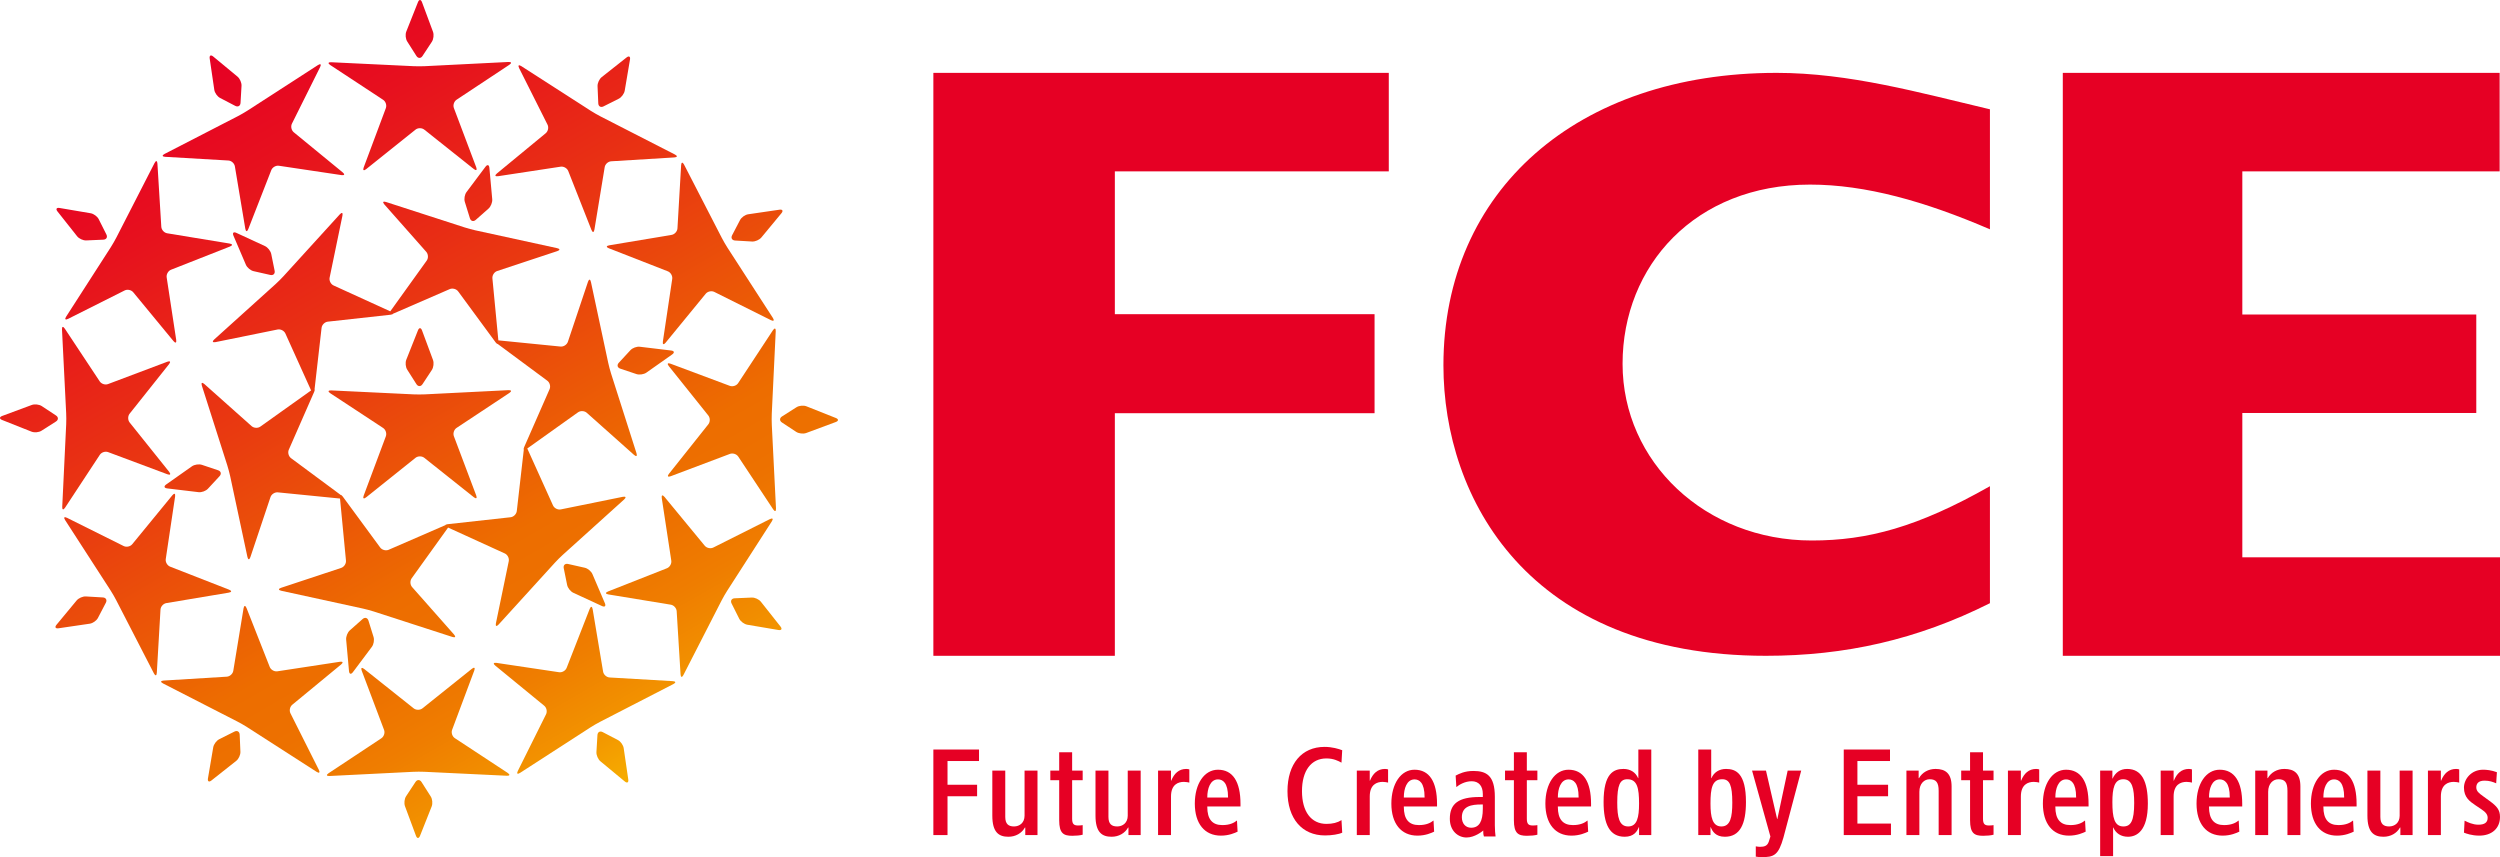 <?xml version="1.0" encoding="UTF-8"?>
<svg id="_レイヤー_1" data-name="レイヤー 1" xmlns="http://www.w3.org/2000/svg" xmlns:xlink="http://www.w3.org/1999/xlink" viewBox="0 0 4251.97 1457.82">
  <defs>
    <style>
      .cls-1 {
        fill: url(#_名称未設定グラデーション_12-5);
      }

      .cls-1, .cls-2, .cls-3, .cls-4, .cls-5, .cls-6, .cls-7, .cls-8, .cls-9, .cls-10, .cls-11, .cls-12, .cls-13, .cls-14, .cls-15, .cls-16, .cls-17, .cls-18, .cls-19, .cls-20, .cls-21, .cls-22, .cls-23, .cls-24, .cls-25, .cls-26, .cls-27, .cls-28, .cls-29, .cls-30, .cls-31, .cls-32, .cls-33, .cls-34 {
        stroke-width: 0px;
      }

      .cls-2 {
        fill: url(#_名称未設定グラデーション_12-4);
      }

      .cls-3 {
        fill: url(#_名称未設定グラデーション_12-8);
      }

      .cls-4 {
        fill: url(#_名称未設定グラデーション_12-9);
      }

      .cls-5 {
        fill: url(#_名称未設定グラデーション_12-2);
      }

      .cls-6 {
        fill: url(#_名称未設定グラデーション_12-3);
      }

      .cls-7 {
        fill: url(#_名称未設定グラデーション_12-6);
      }

      .cls-8 {
        fill: url(#_名称未設定グラデーション_12-7);
      }

      .cls-9 {
        fill: url(#_名称未設定グラデーション_12);
      }

      .cls-10 {
        fill: url(#_名称未設定グラデーション_12-30);
      }

      .cls-11 {
        fill: url(#_名称未設定グラデーション_12-31);
      }

      .cls-12 {
        fill: url(#_名称未設定グラデーション_12-33);
      }

      .cls-13 {
        fill: url(#_名称未設定グラデーション_12-32);
      }

      .cls-14 {
        fill: url(#_名称未設定グラデーション_12-29);
      }

      .cls-15 {
        fill: url(#_名称未設定グラデーション_12-27);
      }

      .cls-16 {
        fill: url(#_名称未設定グラデーション_12-28);
      }

      .cls-17 {
        fill: url(#_名称未設定グラデーション_12-25);
      }

      .cls-18 {
        fill: url(#_名称未設定グラデーション_12-23);
      }

      .cls-19 {
        fill: url(#_名称未設定グラデーション_12-24);
      }

      .cls-20 {
        fill: url(#_名称未設定グラデーション_12-26);
      }

      .cls-21 {
        fill: url(#_名称未設定グラデーション_12-20);
      }

      .cls-22 {
        fill: url(#_名称未設定グラデーション_12-22);
      }

      .cls-23 {
        fill: url(#_名称未設定グラデーション_12-21);
      }

      .cls-24 {
        fill: url(#_名称未設定グラデーション_12-16);
      }

      .cls-25 {
        fill: url(#_名称未設定グラデーション_12-13);
      }

      .cls-26 {
        fill: url(#_名称未設定グラデーション_12-14);
      }

      .cls-27 {
        fill: url(#_名称未設定グラデーション_12-18);
      }

      .cls-28 {
        fill: url(#_名称未設定グラデーション_12-19);
      }

      .cls-29 {
        fill: url(#_名称未設定グラデーション_12-17);
      }

      .cls-30 {
        fill: url(#_名称未設定グラデーション_12-15);
      }

      .cls-31 {
        fill: url(#_名称未設定グラデーション_12-11);
      }

      .cls-32 {
        fill: url(#_名称未設定グラデーション_12-12);
      }

      .cls-33 {
        fill: url(#_名称未設定グラデーション_12-10);
      }

      .cls-34 {
        fill: #e60024;
      }
    </style>
    <linearGradient id="_名称未設定グラデーション_12" data-name="名称未設定グラデーション 12" x1="1309.68" y1="1183.17" x2="600.33" y2="-45.45" gradientUnits="userSpaceOnUse">
      <stop offset="0" stop-color="#f6ab00"/>
      <stop offset=".07" stop-color="#f29200"/>
      <stop offset=".16" stop-color="#ef7d00"/>
      <stop offset=".24" stop-color="#ed7100"/>
      <stop offset=".32" stop-color="#ed6d00"/>
      <stop offset=".59" stop-color="#e93b10"/>
      <stop offset=".86" stop-color="#e7101e"/>
      <stop offset="1" stop-color="#e60024"/>
    </linearGradient>
    <linearGradient id="_名称未設定グラデーション_12-2" data-name="名称未設定グラデーション 12" x1="1064.57" y1="1322.45" x2="357.24" y2="97.32" xlink:href="#_名称未設定グラデーション_12"/>
    <linearGradient id="_名称未設定グラデーション_12-3" data-name="名称未設定グラデーション 12" x1="1397.11" y1="1128.42" x2="690.2" y2="-95.98" xlink:href="#_名称未設定グラデーション_12"/>
    <linearGradient id="_名称未設定グラデーション_12-4" data-name="名称未設定グラデーション 12" x1="1150.73" y1="1271.49" x2="444.4" y2="48.1" xlink:href="#_名称未設定グラデーション_12"/>
    <linearGradient id="_名称未設定グラデーション_12-5" data-name="名称未設定グラデーション 12" x1="821.42" y1="1465.11" x2="112.23" y2="236.75" xlink:href="#_名称未設定グラデーション_12"/>
    <linearGradient id="_名称未設定グラデーション_12-6" data-name="名称未設定グラデーション 12" x1="731.7" y1="1515.91" x2="24.64" y2="291.24" xlink:href="#_名称未設定グラデーション_12"/>
    <linearGradient id="_名称未設定グラデーション_12-7" data-name="名称未設定グラデーション 12" x1="977.42" y1="1371.7" x2="271.08" y2="148.28" xlink:href="#_名称未設定グラデーション_12"/>
    <linearGradient id="_名称未設定グラデーション_12-8" data-name="名称未設定グラデーション 12" x1="1309.31" y1="1177.56" x2="603.52" y2="-44.9" xlink:href="#_名称未設定グラデーション_12"/>
    <linearGradient id="_名称未設定グラデーション_12-9" data-name="名称未設定グラデーション 12" x1="1352.11" y1="1157.5" x2="643.79" y2="-69.34" xlink:href="#_名称未設定グラデーション_12"/>
    <linearGradient id="_名称未設定グラデーション_12-10" data-name="名称未設定グラデーション 12" x1="1068.5" y1="1318.64" x2="362.72" y2="96.19" xlink:href="#_名称未設定グラデーション_12"/>
    <linearGradient id="_名称未設定グラデーション_12-11" data-name="名称未設定グラデーション 12" x1="1110.44" y1="1297.07" x2="402.13" y2="70.24" xlink:href="#_名称未設定グラデーション_12"/>
    <linearGradient id="_名称未設定グラデーション_12-12" data-name="名称未設定グラデーション 12" x1="1463.46" y1="1090.28" x2="756.29" y2="-134.58" xlink:href="#_名称未設定グラデーション_12"/>
    <linearGradient id="_名称未設定グラデーション_12-13" data-name="名称未設定グラデーション 12" x1="1562.86" y1="1035.45" x2="853.79" y2="-192.69" xlink:href="#_名称未設定グラデーション_12"/>
    <linearGradient id="_名称未設定グラデーション_12-14" data-name="名称未設定グラデーション 12" x1="1509.51" y1="1062.55" x2="802.6" y2="-161.84" xlink:href="#_名称未設定グラデーション_12"/>
    <linearGradient id="_名称未設定グラデーション_12-15" data-name="名称未設定グラデーション 12" x1="1637.77" y1="988.33" x2="930.84" y2="-236.1" xlink:href="#_名称未設定グラデーション_12"/>
    <linearGradient id="_名称未設定グラデーション_12-16" data-name="名称未設定グラデーション 12" x1="1461.82" y1="1090.65" x2="755.15" y2="-133.33" xlink:href="#_名称未設定グラデーション_12"/>
    <linearGradient id="_名称未設定グラデーション_12-17" data-name="名称未設定グラデーション 12" x1="1559.59" y1="1032.32" x2="854.98" y2="-188.1" xlink:href="#_名称未設定グラデーション_12"/>
    <linearGradient id="_名称未設定グラデーション_12-18" data-name="名称未設定グラデーション 12" x1="1308.08" y1="1180.88" x2="600" y2="-45.56" xlink:href="#_名称未設定グラデーション_12"/>
    <linearGradient id="_名称未設定グラデーション_12-19" data-name="名称未設定グラデーション 12" x1="1348.62" y1="1156.32" x2="643.05" y2="-65.77" xlink:href="#_名称未設定グラデーション_12"/>
    <linearGradient id="_名称未設定グラデーション_12-20" data-name="名称未設定グラデーション 12" x1="1063.14" y1="1322.57" x2="356.94" y2="99.4" xlink:href="#_名称未設定グラデーション_12"/>
    <linearGradient id="_名称未設定グラデーション_12-21" data-name="名称未設定グラデーション 12" x1="1063.55" y1="1322.57" x2="356.64" y2="98.18" xlink:href="#_名称未設定グラデーション_12"/>
    <linearGradient id="_名称未設定グラデーション_12-22" data-name="名称未設定グラデーション 12" x1="818.49" y1="1464.56" x2="112.72" y2="242.12" xlink:href="#_名称未設定グラデーション_12"/>
    <linearGradient id="_名称未設定グラデーション_12-23" data-name="名称未設定グラデーション 12" x1="778.22" y1="1489" x2="69.84" y2="262.06" xlink:href="#_名称未設定グラデーション_12"/>
    <linearGradient id="_名称未設定グラデーション_12-24" data-name="名称未設定グラデーション 12" x1="665.71" y1="1554.24" x2="-41.47" y2="329.37" xlink:href="#_名称未設定グラデーション_12"/>
    <linearGradient id="_名称未設定グラデーション_12-25" data-name="名称未設定グラデーション 12" x1="568.22" y1="1612.39" x2="-140.95" y2="384.06" xlink:href="#_名称未設定グラデーション_12"/>
    <linearGradient id="_名称未設定グラデーション_12-26" data-name="名称未設定グラデーション 12" x1="619.41" y1="1581.51" x2="-87.5" y2="357.1" xlink:href="#_名称未設定グラデーション_12"/>
    <linearGradient id="_名称未設定グラデーション_12-27" data-name="名称未設定グラデーション 12" x1="491.19" y1="1655.83" x2="-215.8" y2="431.28" xlink:href="#_名称未設定グラデーション_12"/>
    <linearGradient id="_名称未設定グラデーション_12-28" data-name="名称未設定グラデーション 12" x1="666.83" y1="1552.95" x2="-39.81" y2="329.01" xlink:href="#_名称未設定グラデーション_12"/>
    <linearGradient id="_名称未設定グラデーション_12-29" data-name="名称未設定グラデーション 12" x1="567.13" y1="1607.95" x2="-137.61" y2="387.3" xlink:href="#_名称未設定グラデーション_12"/>
    <linearGradient id="_名称未設定グラデーション_12-30" data-name="名称未設定グラデーション 12" x1="821.95" y1="1465.12" x2="113.93" y2="238.79" xlink:href="#_名称未設定グラデーション_12"/>
    <linearGradient id="_名称未設定グラデーション_12-31" data-name="名称未設定グラデーション 12" x1="779.03" y1="1485.57" x2="73.38" y2="263.35" xlink:href="#_名称未設定グラデーション_12"/>
    <linearGradient id="_名称未設定グラデーション_12-32" data-name="名称未設定グラデーション 12" x1="1065.1" y1="1320.32" x2="358.87" y2="97.09" xlink:href="#_名称未設定グラデーション_12"/>
    <linearGradient id="_名称未設定グラデーション_12-33" data-name="名称未設定グラデーション 12" x1="1065.45" y1="1321.63" x2="358.46" y2="97.09" xlink:href="#_名称未設定グラデーション_12"/>
  </defs>
  <g>
    <path class="cls-9" d="m799.19,371.16c1.54,5.03,6.06,6.29,9.97,2.8l21.74-19.2c3.91-3.5,6.73-10.6,6.29-15.84l-4.86-53.48c-.46-5.25-3.45-6.09-6.6-1.87l-32.26,43.04c-3.16,4.21-4.47,11.74-2.9,16.75l8.63,27.81Z"/>
    <path class="cls-5" d="m997.96,702.07l80.33,71.54c3.93,3.52,5.86,2.29,4.26-2.74l-43.21-135.43c-1.64-5.02-3.81-13.33-4.91-18.47l-29.36-137.37c-1.06-5.12-3.36-5.29-5.04-.29l-34.18,102.03c-1.7,4.95-7.28,8.6-12.54,8.08l-105.7-10.53-10.12-105.45c-.51-5.24,3.18-10.86,8.15-12.52l102.12-33.81c5.01-1.64,4.89-3.92-.26-5.05l-138.9-30.29c-5.14-1.12-13.44-3.36-18.43-5l-133.66-43.24c-4.98-1.64-6.25.27-2.77,4.22l71.27,80.6c3.45,3.95,3.81,10.64.74,14.9l-61.97,86.29-96.37-43.99c-4.78-2.17-7.84-8.17-6.78-13.3l21.79-105.36c1.08-5.16-.95-6.2-4.5-2.3l-95.7,105.14c-3.54,3.91-9.63,9.96-13.54,13.49l-104.28,94.09c-3.91,3.5-2.88,5.57,2.27,4.53l105.46-21.42c5.14-1.02,11.1,2.01,13.26,6.81l43.73,96.81-86.26,61.48c-4.27,3.07-11.01,2.72-14.93-.77l-80.33-71.56c-3.93-3.51-5.84-2.28-4.26,2.76l43.21,135.43c1.6,5.02,3.81,13.32,4.93,18.47l29.33,137.37c1.08,5.13,3.39,5.29,5.06.3l34.16-102.04c1.7-4.96,7.32-8.61,12.54-8.08l105.72,10.52,10.12,105.44c.52,5.25-3.18,10.88-8.17,12.54l-102.12,33.81c-5.01,1.64-4.89,3.92.26,5.06l138.9,30.28c5.16,1.12,13.44,3.37,18.45,4.98l133.64,43.27c4.99,1.63,6.27-.28,2.77-4.23l-71.25-80.61c-3.47-3.94-3.81-10.61-.74-14.9l61.97-86.29,96.37,43.98c4.8,2.18,7.84,8.17,6.78,13.31l-21.8,105.37c-1.08,5.14.95,6.2,4.52,2.29l95.69-105.13c3.54-3.92,9.62-9.97,13.54-13.49l104.28-94.1c3.89-3.51,2.9-5.57-2.28-4.53l-105.44,21.42c-5.12,1.03-11.1-2.01-13.27-6.81l-43.73-96.81,86.26-61.49c4.3-3.07,11-2.69,14.94.79Zm-63.25-40.12l-42.6,97.06c-.16.28-.33.64-.48,1.07l-.16.38c-.93,2.14-1.06,3.58-.59,4.3l-11.93,104.44c-.61,5.2-5.39,9.97-10.56,10.53l-105.43,11.64c-.29,0-.61.03-.97.1l-.56.07c-2.31.27-3.62.88-4.01,1.66l-96.42,41.87c-4.81,2.08-11.31.32-14.4-3.9l-62.77-85.45c-.15-.25-.34-.52-.59-.8l-.33-.44c-1.39-1.88-2.57-2.71-3.44-2.65l-84.47-62.56c-4.19-3.13-5.94-9.65-3.81-14.42l42.57-97.08c.18-.25.31-.6.46-1l.18-.44c.93-2.14,1.06-3.57.59-4.29l11.93-104.44c.62-5.21,5.39-9.96,10.57-10.52l105.41-11.64c.28,0,.61-.04.97-.11l.57-.07c2.32-.28,3.63-.88,3.99-1.65l96.42-41.88c4.81-2.08,11.33-.31,14.4,3.9l62.79,85.44c.13.27.33.55.62.85l.29.4c1.39,1.88,2.57,2.72,3.44,2.64l84.46,62.57c4.22,3.13,5.96,9.65,3.85,14.42Z"/>
    <path class="cls-6" d="m1099.37,633.75l43.88-30.94c4.32-3.03,3.57-6.02-1.67-6.65l-53.39-6.42c-5.24-.65-12.41,2.01-15.97,5.86l-19.76,21.37c-3.58,3.86-2.44,8.41,2.55,10.04l27.48,9.22c4.99,1.64,12.55.53,16.88-2.47Z"/>
    <path class="cls-2" d="m994.62,965.63l-28.4-6.42c-5.16-1.18-8.5,2.1-7.4,7.25l5.74,28.4c1.06,5.16,5.81,11.14,10.57,13.37l48.74,22.53c4.8,2.22,6.99.07,4.93-4.77l-21.15-49.46c-2.06-4.84-7.92-9.75-13.04-10.91Z"/>
    <path class="cls-1" d="m626.7,1055.65c-1.55-5.04-6.06-6.3-9.98-2.78l-21.7,19.18c-3.93,3.49-6.74,10.59-6.29,15.85l4.84,53.47c.48,5.25,3.44,6.08,6.6,1.87l32.25-43.04c3.18-4.2,4.47-11.74,2.93-16.75l-8.64-27.8Z"/>
    <path class="cls-7" d="m284.29,830.67l53.42,6.4c5.21.65,12.39-1.99,15.94-5.84l19.79-21.37c3.57-3.87,2.41-8.4-2.59-10.05l-27.46-9.21c-4.99-1.66-12.55-.55-16.89,2.47l-43.88,30.94c-4.29,3.04-3.55,6.01,1.67,6.65Z"/>
    <path class="cls-8" d="m431.27,461.19l28.38,6.42c5.16,1.18,8.51-2.1,7.41-7.26l-5.74-28.39c-1.06-5.15-5.83-11.13-10.57-13.38l-48.76-22.53c-4.76-2.22-6.99-.07-4.93,4.79l21.15,49.45c2.06,4.83,7.94,9.74,13.06,10.9Z"/>
    <path class="cls-3" d="m561.74,110.65l89.89,59.11c4.37,2.89,6.46,9.28,4.61,14.2l-37.66,100.77c-1.83,4.92.03,6.26,4.12,2.97l84-67.21c4.09-3.28,10.82-3.27,14.94,0l84.16,66.96c4.14,3.26,5.99,1.92,4.14-2.99l-37.96-100.66c-1.88-4.92.2-11.31,4.58-14.22l89.7-59.39c4.4-2.89,3.7-5.06-1.59-4.79l-141.96,7.14c-5.27.28-13.86.28-19.12.02l-140.31-6.72c-5.25-.27-5.97,1.91-1.57,4.8Z"/>
    <path class="cls-4" d="m708.23,95.15c2.81,4.43,7.5,4.47,10.36.07l15.94-24.22c2.85-4.39,3.73-12.01,1.91-16.94l-18.69-50.32c-1.83-4.94-4.93-4.98-6.87-.09l-19.85,49.98c-1.96,4.88-1.24,12.52,1.59,16.95l15.62,24.58Z"/>
    <path class="cls-33" d="m864.69,663.57l-141.96,7.14c-5.27.27-13.86.27-19.12.02l-140.31-6.74c-5.25-.25-5.97,1.92-1.57,4.82l89.89,59.1c4.37,2.91,6.46,9.27,4.61,14.21l-37.66,100.77c-1.83,4.93.03,6.26,4.12,2.97l84-67.21c4.09-3.27,10.82-3.27,14.94-.02l84.16,66.97c4.14,3.27,5.99,1.92,4.14-2.98l-37.96-100.66c-1.88-4.92.2-11.31,4.58-14.22l89.7-59.38c4.4-2.89,3.7-5.06-1.59-4.8Z"/>
    <path class="cls-31" d="m708.23,653.32c2.81,4.43,7.5,4.46,10.36.06l15.94-24.21c2.85-4.4,3.73-12,1.91-16.94l-18.69-50.33c-1.83-4.94-4.93-4.98-6.87-.08l-19.85,49.98c-1.96,4.88-1.24,12.51,1.59,16.94l15.62,24.58Z"/>
    <path class="cls-32" d="m931.23,212.01c2.34,4.69.95,11.25-3.09,14.6l-83.02,68.43c-4.08,3.35-3.13,5.43,2.08,4.64l106.36-16.2c5.19-.79,11.02,2.59,12.93,7.46l39.43,100.08c1.95,4.89,4.22,4.66,5.07-.52l17.46-106.15c.83-5.2,5.83-9.71,11.08-10.03l107.37-6.57c5.24-.31,5.73-2.55,1.01-4.95l-126.51-64.79c-4.7-2.41-12.16-6.69-16.58-9.53l-118.14-75.98c-4.4-2.86-6.14-1.34-3.76,3.37l48.3,96.14Z"/>
    <path class="cls-25" d="m1026.47,180.92l25.91-13.01c4.68-2.36,9.23-8.52,10.13-13.71l8.97-52.93c.9-5.19-1.77-6.77-5.88-3.49l-42.2,33.35c-4.12,3.25-7.33,10.22-7.1,15.46l1.24,29.09c.18,5.25,4.26,7.62,8.92,5.25Z"/>
    <path class="cls-26" d="m1142.26,399.48l-106.13,17.77c-5.17.87-5.4,3.13-.49,5.06l100.22,39.14c4.86,1.91,8.22,7.75,7.46,12.91l-15.89,106.39c-.79,5.21,1.33,6.15,4.65,2.09l68.17-83.21c3.32-4.08,9.92-5.47,14.63-3.15l96.24,48.01c4.71,2.35,6.27.66,3.39-3.77l-77.18-119.38c-2.86-4.42-7.19-11.86-9.59-16.54l-64.31-124.87c-2.41-4.69-4.65-4.21-4.96,1.04l-6.25,107.41c-.31,5.24-4.79,10.24-9.97,11.1Z"/>
    <path class="cls-30" d="m1250.27,409.09l28.94,1.69c5.24.28,12.24-2.76,15.65-6.81l34.22-41.35c3.36-4.04,1.85-6.75-3.35-5.97l-53.21,7.79c-5.21.75-11.47,5.18-13.88,9.84l-13.47,25.8c-2.46,4.66-.15,8.74,5.11,9.02Z"/>
    <path class="cls-24" d="m1137.77,805.81c-3.27,4.13-1.91,6,2.98,4.15l100.65-37.96c4.91-1.87,11.33.21,14.22,4.57l59.38,89.7c2.9,4.39,5.07,3.71,4.8-1.57l-7.12-141.98c-.29-5.27-.28-13.86-.05-19.11l6.73-140.31c.28-5.26-1.91-5.97-4.81-1.57l-59.12,89.9c-2.86,4.36-9.25,6.45-14.17,4.61l-100.79-37.67c-4.91-1.85-6.24.02-2.93,4.13l67.19,83.99c3.26,4.1,3.26,10.84,0,14.94l-66.94,84.17Z"/>
    <path class="cls-29" d="m1421.58,710.9l-49.99-19.86c-4.89-1.95-12.52-1.24-16.94,1.59l-24.57,15.62c-4.45,2.81-4.48,7.49-.08,10.35l24.21,15.95c4.39,2.85,12,3.73,16.96,1.91l50.31-18.7c4.93-1.82,4.99-4.92.1-6.85Z"/>
    <path class="cls-27" d="m1309.34,882.94l-96.13,48.29c-4.7,2.34-11.28.96-14.62-3.1l-68.43-83.01c-3.36-4.05-5.43-3.12-4.63,2.1l16.2,106.36c.77,5.18-2.59,11.01-7.46,12.92l-100.06,39.42c-4.91,1.94-4.68,4.23.49,5.08l106.15,17.45c5.19.83,9.71,5.85,10.03,11.08l6.6,107.38c.31,5.26,2.54,5.74,4.93,1.02l64.8-126.52c2.39-4.7,6.68-12.14,9.53-16.56l75.98-118.15c2.86-4.41,1.33-6.12-3.37-3.76Z"/>
    <path class="cls-28" d="m1294.07,1023.42c-3.23-4.13-10.21-7.34-15.43-7.1l-29.1,1.25c-5.24.19-7.63,4.23-5.24,8.91l13,25.91c2.36,4.67,8.53,9.24,13.72,10.14l52.92,8.97c5.17.88,6.79-1.77,3.52-5.89l-33.37-42.19Z"/>
    <path class="cls-21" d="m1144.24,1158.49l-107.39-6.25c-5.25-.32-10.26-4.8-11.11-9.98l-17.76-106.12c-.87-5.16-3.14-5.4-5.07-.48l-39.15,100.19c-1.91,4.88-7.73,8.25-12.91,7.47l-106.38-15.9c-5.21-.77-6.17,1.33-2.11,4.66l83.2,68.19c4.09,3.31,5.48,9.91,3.14,14.6l-47.96,96.3c-2.37,4.7-.67,6.23,3.75,3.35l119.39-77.16c4.4-2.88,11.85-7.17,16.51-9.58l124.89-64.33c4.7-2.38,4.21-4.64-1.03-4.94Z"/>
    <path class="cls-23" d="m1060.78,1272.52c-.75-5.21-5.17-11.47-9.84-13.87l-25.83-13.47c-4.63-2.46-8.71-.15-8.99,5.1l-1.72,28.94c-.26,5.21,2.77,12.26,6.84,15.63l41.33,34.23c4.04,3.37,6.74,1.87,5.99-3.34l-7.79-53.21Z"/>
    <path class="cls-22" d="m863.46,1314.55l-89.88-59.11c-4.39-2.88-6.46-9.26-4.63-14.18l37.68-100.79c1.83-4.9,0-6.24-4.14-2.95l-83.98,67.22c-4.12,3.24-10.85,3.24-14.94,0l-84.18-66.96c-4.12-3.28-5.97-1.93-4.14,2.98l37.96,100.65c1.88,4.91-.21,11.33-4.57,14.22l-89.71,59.4c-4.39,2.91-3.68,5.07,1.59,4.78l141.96-7.11c5.27-.3,13.86-.3,19.12-.05l140.31,6.73c5.25.28,5.96-1.92,1.57-4.81Z"/>
    <path class="cls-18" d="m716.97,1330.08c-2.82-4.44-7.48-4.49-10.34-.08l-15.94,24.21c-2.85,4.39-3.73,12-1.91,16.96l18.69,50.32c1.83,4.94,4.93,4.98,6.87.1l19.84-49.99c1.95-4.89,1.24-12.52-1.56-16.92l-15.65-24.58Z"/>
    <path class="cls-19" d="m494.01,1213.21c-2.36-4.71-.97-11.26,3.08-14.61l83.02-68.43c4.06-3.34,3.11-5.43-2.11-4.64l-106.34,16.22c-5.19.76-11.02-2.59-12.93-7.48l-39.41-100.07c-1.95-4.9-4.24-4.66-5.11.52l-17.43,106.13c-.83,5.21-5.84,9.71-11.08,10.04l-107.37,6.58c-5.27.31-5.75,2.55-1.03,4.94l126.52,64.82c4.68,2.37,12.13,6.69,16.55,9.52l118.14,75.98c4.43,2.86,6.12,1.33,3.8-3.37l-48.29-96.14Z"/>
    <path class="cls-17" d="m398.71,1244.29l-25.91,12.99c-4.62,2.38-9.22,8.54-10.13,13.72l-8.99,52.93c-.87,5.19,1.8,6.78,5.91,3.51l42.18-33.37c4.14-3.24,7.35-10.2,7.12-15.43l-1.24-29.1c-.21-5.25-4.22-7.64-8.94-5.25Z"/>
    <path class="cls-20" d="m282.96,1025.73l106.11-17.77c5.17-.86,5.42-3.13.49-5.06l-100.21-39.14c-4.86-1.91-8.25-7.75-7.45-12.93l15.89-106.38c.75-5.21-1.33-6.16-4.66-2.1l-68.19,83.19c-3.31,4.09-9.92,5.49-14.62,3.16l-96.28-47.98c-4.71-2.37-6.22-.67-3.36,3.75l77.16,119.4c2.88,4.41,7.17,11.85,9.58,16.52l64.34,124.88c2.39,4.69,4.65,4.21,4.94-1.04l6.25-107.41c.33-5.24,4.79-10.22,9.98-11.1Z"/>
    <path class="cls-15" d="m174.93,1016.12l-28.94-1.7c-5.22-.27-12.24,2.77-15.63,6.82l-34.24,41.36c-3.35,4.03-1.85,6.74,3.36,5.98l53.23-7.81c5.19-.75,11.46-5.17,13.88-9.81l13.47-25.83c2.42-4.64.13-8.72-5.12-9.01Z"/>
    <path class="cls-16" d="m105.84,861.89c-.28,5.25,1.91,5.97,4.81,1.59l59.1-89.89c2.9-4.4,9.26-6.46,14.19-4.62l100.79,37.67c4.89,1.83,6.24,0,2.96-4.14l-67.24-83.98c-3.24-4.1-3.24-10.84.02-14.93l66.98-84.19c3.26-4.13,1.9-6-3-4.14l-100.66,37.95c-4.91,1.89-11.31-.2-14.22-4.57l-59.38-89.7c-2.91-4.4-5.06-3.69-4.76,1.57l7.09,141.99c.31,5.24.29,13.85.05,19.09l-6.73,140.31Z"/>
    <path class="cls-14" d="m95.2,706.62l-24.19-15.95c-4.37-2.84-12-3.72-16.96-1.91l-50.33,18.69c-4.93,1.83-4.98,4.93-.08,6.86l50,19.85c4.86,1.96,12.49,1.25,16.91-1.56l24.57-15.64c4.45-2.8,4.48-7.48.08-10.34Z"/>
    <path class="cls-10" d="m115.88,542.29l96.13-48.3c4.7-2.35,11.26-.95,14.6,3.1l68.42,83.01c3.36,4.04,5.45,3.12,4.65-2.1l-16.22-106.34c-.75-5.18,2.62-11.02,7.46-12.93l100.11-39.41c4.91-1.96,4.65-4.26-.52-5.1l-106.15-17.46c-5.21-.83-9.69-5.84-10.02-11.08l-6.6-107.37c-.31-5.25-2.54-5.73-4.91-1.01l-64.83,126.51c-2.39,4.71-6.69,12.14-9.51,16.56l-76,118.15c-2.86,4.41-1.33,6.12,3.39,3.78Z"/>
    <path class="cls-11" d="m131.13,401.79c3.24,4.12,10.21,7.34,15.45,7.12l29.09-1.27c5.25-.2,7.64-4.21,5.25-8.91l-13.01-25.91c-2.36-4.66-8.49-9.24-13.7-10.12l-52.93-8.99c-5.19-.89-6.79,1.78-3.54,5.88l33.39,42.2Z"/>
    <path class="cls-13" d="m280.98,266.73l107.39,6.25c5.24.3,10.25,4.8,11.11,9.97l17.74,106.12c.9,5.16,3.14,5.4,5.07.51l39.12-100.23c1.93-4.85,7.77-8.24,12.95-7.45l106.38,15.9c5.24.76,6.17-1.34,2.08-4.66l-83.18-68.2c-4.08-3.32-5.47-9.9-3.14-14.61l47.99-96.28c2.36-4.71.67-6.24-3.76-3.36l-119.39,77.16c-4.42,2.88-11.87,7.18-16.5,9.58l-124.89,64.33c-4.68,2.4-4.22,4.64,1.03,4.96Z"/>
    <path class="cls-12" d="m364.46,152.7c.72,5.19,5.17,11.46,9.82,13.89l25.81,13.46c4.65,2.43,8.72.15,9-5.11l1.69-28.95c.28-5.2-2.75-12.24-6.79-15.62l-41.36-34.24c-4.04-3.36-6.76-1.85-5.99,3.34l7.82,53.24Z"/>
  </g>
  <g>
    <g>
      <path class="cls-34" d="m1587.45,1115.38h308.66v-412.6h441.72v-168.41h-441.72v-242.91h465.91V123.93h-774.57v991.45Z"/>
      <path class="cls-34" d="m3021.48,123.93c-338.84,0-566.52,199.94-566.52,497.49,0,225.4,143.61,493.96,548.5,493.96,134.23,0,256.61-27.1,380.98-89.47v-198.97c-122.82,69.6-207.86,92.34-302.99,92.34-181.22,0-321.8-133.63-321.8-300.46s123.3-304.86,318.81-304.86c94.52,0,195.35,28.43,305.98,76.05v-204.11c-120.03-28.35-239.27-61.97-362.97-61.97Z"/>
      <path class="cls-34" d="m3508.38,1115.38h743.59v-167.51h-438.25v-245.47h397.92v-167.48h-397.92v-243.45h437.64V123.93h-742.98v991.45Z"/>
    </g>
    <g>
      <path class="cls-34" d="m1587.45,1274.78h77.64v19.56h-53.57v40.36h50.32v19.56h-50.32v66.03h-24.07v-145.51Z"/>
      <path class="cls-34" d="m1743.77,1407.45h-.61c-5.5,9.78-15.9,15.69-28.12,15.69-16.3,0-27.31-7.54-27.31-35.87v-76.63h22.01v78.66c0,12.23,5.5,16.31,14.88,16.31s17.94-6.11,17.94-18.34v-76.63h22v109.64h-20.78v-12.83Z"/>
      <path class="cls-34" d="m1786.38,1310.64h15.08v-31.18h22.01v31.18h17.93v16.3h-17.93v65.42c0,8.56,2.44,11.62,9.98,11.62,3.26,0,5.91-.21,7.95-.61v16.3c-4.69,1.23-10.8,1.83-17.73,1.83-14.88,0-22.21-4.07-22.21-26.49v-68.07h-15.08v-16.3Z"/>
      <path class="cls-34" d="m1919.26,1407.45h-.61c-5.5,9.78-15.9,15.69-28.12,15.69-16.3,0-27.31-7.54-27.31-35.87v-76.63h22.01v78.66c0,12.23,5.5,16.31,14.88,16.31s17.94-6.11,17.94-18.34v-76.63h22v109.64h-20.78v-12.83Z"/>
      <path class="cls-34" d="m1969.61,1310.64h22.01v17.13h.41c4.9-12.23,13.04-19.97,25.47-19.97,2.45,0,3.88.41,5.3.81v22.42c-1.63-.42-5.5-1.23-9.17-1.23-9.99,0-22.01,4.49-22.01,24.87v65.62h-22.01v-109.64Z"/>
      <path class="cls-34" d="m2071.56,1309.12c-23.21,0-39.43,23.72-39.43,57.67s16.58,54.45,44.35,54.45c13.78,0,23.8-4.58,28.4-6.77l-1.04-18.97c-5.07,3.99-12.14,7.79-24.9,7.79-17.23,0-25.6-10.12-25.6-30.94v-.76h56.48v-4.37c0-38.01-13.23-58.1-38.28-58.1Zm17.07,47.3h-35.27v-.76c0-13.88,4.77-30.09,18.21-30.09,7.78,0,17.07,5.22,17.07,30.09v.76Z"/>
      <path class="cls-34" d="m2405.84,1309.12c-23.21,0-39.43,23.72-39.43,57.67s16.58,54.45,44.35,54.45c13.78,0,23.8-4.58,28.4-6.77l-1.04-18.97c-5.07,3.99-12.14,7.79-24.9,7.79-17.23,0-25.6-10.12-25.6-30.94v-.76h56.48v-4.37c0-38.01-13.23-58.1-38.28-58.1Zm17.07,47.3h-35.27v-.76c0-13.88,4.77-30.09,18.21-30.09,7.78,0,17.07,5.22,17.07,30.09v.76Z"/>
      <path class="cls-34" d="m2667.8,1309.12c-23.21,0-39.43,23.72-39.43,57.67s16.58,54.45,44.35,54.45c13.78,0,23.8-4.58,28.4-6.77l-1.04-18.97c-5.07,3.99-12.14,7.79-24.9,7.79-17.23,0-25.6-10.12-25.6-30.94v-.76h56.48v-4.37c0-38.01-13.23-58.1-38.28-58.1Zm17.07,47.3h-35.27v-.76c0-13.88,4.77-30.09,18.21-30.09,7.78,0,17.07,5.22,17.07,30.09v.76Z"/>
      <path class="cls-34" d="m3513.95,1309.12c-23.21,0-39.43,23.72-39.43,57.67s16.58,54.45,44.35,54.45c13.78,0,23.8-4.58,28.4-6.77l-1.04-18.97c-5.07,3.99-12.14,7.79-24.9,7.79-17.23,0-25.6-10.12-25.6-30.94v-.76h56.48v-4.37c0-38.01-13.23-58.1-38.28-58.1Zm17.07,47.3h-35.27v-.76c0-13.88,4.77-30.09,18.21-30.09,7.78,0,17.07,5.22,17.07,30.09v.76Z"/>
      <path class="cls-34" d="m3775.28,1309.12c-23.21,0-39.43,23.72-39.43,57.67s16.58,54.45,44.35,54.45c13.78,0,23.8-4.58,28.4-6.77l-1.04-18.97c-5.07,3.99-12.14,7.79-24.9,7.79-17.23,0-25.6-10.12-25.6-30.94v-.76h56.48v-4.37c0-38.01-13.23-58.1-38.28-58.1Zm17.07,47.3h-35.27v-.76c0-13.88,4.77-30.09,18.21-30.09,7.78,0,17.07,5.22,17.07,30.09v.76Z"/>
      <path class="cls-34" d="m3969.81,1309.12c-23.21,0-39.43,23.72-39.43,57.67s16.58,54.45,44.35,54.45c13.78,0,23.8-4.58,28.4-6.77l-1.04-18.97c-5.07,3.99-12.14,7.79-24.9,7.79-17.23,0-25.6-10.12-25.6-30.94v-.76h56.48v-4.37c0-38.01-13.23-58.1-38.28-58.1Zm17.07,47.3h-35.27v-.76c0-13.88,4.77-30.09,18.21-30.09,7.78,0,17.07,5.22,17.07,30.09v.76Z"/>
      <path class="cls-34" d="m2252.8,1270.3c-38.91,0-63.07,28.85-63.07,75.3s24.48,75.3,63.89,75.3c11.53,0,23.51-1.95,29.2-4.72l-1.22-21.34c-6.73,4.32-15.11,6.42-25.53,6.42-26.09,0-41.67-20.81-41.67-55.67s15.58-55.67,41.67-55.67c11.99,0,20.09,4.23,25.52,7.18l1.22-21.12c-5.93-2.3-16.91-5.69-30-5.69Z"/>
      <path class="cls-34" d="m2307.64,1310.64h22.01v17.13h.41c4.9-12.23,13.04-19.97,25.47-19.97,2.45,0,3.88.41,5.3.81v22.42c-1.63-.42-5.5-1.23-9.17-1.23-9.99,0-22.01,4.49-22.01,24.87v65.62h-22.01v-109.64Z"/>
      <path class="cls-34" d="m2516.45,1355.53c-35.46,0-50.6,11.07-50.6,37.04,0,20.91,14.3,31.85,28.42,31.85s27.06-10.81,27.2-10.92l1.24-1v1.6c0,4.43.11,4.83.82,7.39.1.36.21.75.33,1.21h19.78c-.58-4.66-1.23-11.48-1.23-18.9v-48.6c0-36.48-14.62-43.95-36.57-43.95-14.6,0-23.9,4.67-30.11,7.9l1.2,19.53c4.88-4.12,14.72-9.95,26.07-9.95,12.05,0,18.96,8,18.96,21.93v4.88h-5.51Zm-14.4,52.27c-9.42,0-15.74-7.17-15.74-17.83,0-19.14,16.58-21.72,32.8-21.72h2.85v7.03c0,22.18-6.33,32.52-19.91,32.52Z"/>
      <path class="cls-34" d="m2559.73,1310.64h15.08v-31.18h22.01v31.18h17.93v16.3h-17.93v65.42c0,8.56,2.44,11.62,9.98,11.62,3.26,0,5.92-.21,7.95-.61v16.3c-4.69,1.23-10.8,1.83-17.73,1.83-14.88,0-22.21-4.07-22.21-26.49v-68.07h-15.08v-16.3Z"/>
      <path class="cls-34" d="m2787.69,1406.84h-.41c-2.85,7.14-8.35,16.3-24.05,16.3-25.67,0-35.87-21.4-35.87-59.1,0-48.71,17.13-56.24,33.84-56.24,11.81,0,20.78,5.91,24.86,15.69h.42v-48.71h22v145.51h-20.78v-13.45Zm-19.97-81.52c-12.64,0-17.12,10.19-17.12,39.74,0,24.86,3.26,40.56,18.54,40.56s18.54-15.49,18.54-38.93c0-26.28-3.05-41.37-19.97-41.37Z"/>
      <path class="cls-34" d="m2888.39,1274.78h22.01v48.71h.41c4.07-9.78,13.04-15.69,24.87-15.69,16.71,0,33.83,7.53,33.83,56.24,0,37.7-10.19,59.1-35.87,59.1-15.69,0-21.19-9.17-24.04-16.3h-.41v13.45h-20.79v-145.51Zm39.34,130.84c15.28,0,18.54-15.7,18.54-40.56,0-29.55-4.48-39.74-17.12-39.74-16.92,0-19.97,15.08-19.97,41.37,0,23.44,3.46,38.93,18.54,38.93Z"/>
      <path class="cls-34" d="m3003.55,1310.64l18.95,82.34h.41l17.53-82.34h23.02l-30.16,113.72c-8.56,29.96-15.69,33.84-38.32,33.43-2.85,0-5.91-.42-8.76-.82v-17.52c2.45.41,4.69.81,7.14.81,7.53,0,12.43-1.63,14.88-8.55l2.85-8.97-31.19-112.09h23.65Z"/>
      <path class="cls-34" d="m3135.83,1274.78h78.66v19.56h-55.43v40.36h52.17v19.56h-52.17v46.46h57.07v19.56h-80.3v-145.51Z"/>
      <path class="cls-34" d="m3242.43,1310.64h20.79v12.84h.6c5.5-9.78,15.9-15.69,28.13-15.69,16.71,0,27.3,7.53,27.3,29.75v82.74h-22v-75.2c0-14.26-4.28-19.76-15.29-19.76-8.96,0-17.52,7.14-17.52,21.4v73.57h-22.01v-109.64Z"/>
      <path class="cls-34" d="m3335.58,1310.64h15.08v-31.18h22.01v31.18h17.93v16.3h-17.93v65.42c0,8.56,2.44,11.62,9.98,11.62,3.26,0,5.92-.21,7.95-.61v16.3c-4.69,1.23-10.8,1.83-17.73,1.83-14.88,0-22.21-4.07-22.21-26.49v-68.07h-15.08v-16.3Z"/>
      <path class="cls-34" d="m3415.06,1310.64h22.01v17.13h.41c4.9-12.23,13.04-19.97,25.47-19.97,2.45,0,3.88.41,5.3.81v22.42c-1.63-.42-5.5-1.23-9.17-1.23-9.99,0-22.01,4.49-22.01,24.87v65.62h-22.01v-109.64Z"/>
      <path class="cls-34" d="m3571.92,1310.64h20.79v13.45h.41c4.48-9.77,12.64-16.29,24.66-16.29,25.06,0,35.25,21.4,35.25,59.1,0,46.06-18.75,56.24-33.83,56.24-11.82,0-20.79-5.91-24.87-15.69h-.41v48.7h-22.01v-145.51Zm39.53,94.98c12.64,0,18.35-9.38,18.35-39.74,0-24.87-3.26-40.55-18.54-40.55s-18.54,15.49-18.54,38.92c0,26.29,3.26,41.38,18.74,41.38Z"/>
      <path class="cls-34" d="m3674.85,1310.64h22.01v17.13h.41c4.9-12.23,13.04-19.97,25.47-19.97,2.45,0,3.88.41,5.3.81v22.42c-1.63-.42-5.5-1.23-9.17-1.23-9.99,0-22.01,4.49-22.01,24.87v65.62h-22.01v-109.64Z"/>
      <path class="cls-34" d="m3835.64,1310.64h20.79v12.84h.6c5.51-9.78,15.9-15.69,28.13-15.69,16.71,0,27.31,7.53,27.31,29.75v82.74h-22v-75.2c0-14.26-4.28-19.76-15.29-19.76-8.96,0-17.52,7.14-17.52,21.4v73.57h-22.01v-109.64Z"/>
      <path class="cls-34" d="m4082.52,1407.45h-.61c-5.5,9.78-15.9,15.69-28.12,15.69-16.3,0-27.31-7.54-27.31-35.87v-76.63h22.01v78.66c0,12.23,5.5,16.31,14.88,16.31s17.94-6.11,17.94-18.34v-76.63h22v109.64h-20.78v-12.83Z"/>
      <path class="cls-34" d="m4129.4,1310.64h22.01v17.13h.41c4.9-12.23,13.04-19.97,25.47-19.97,2.45,0,3.88.41,5.3.81v22.42c-1.63-.42-5.5-1.23-9.17-1.23-9.99,0-22.01,4.49-22.01,24.87v65.62h-22.01v-109.64Z"/>
      <path class="cls-34" d="m4190.69,1416.16c3.39,1.43,13.28,5.07,26.04,5.07,21.41,0,35.24-12.47,35.24-31.77,0-12.21-5.45-18.26-17.68-27.21l-11.45-8.34c-6.49-4.74-11.19-8.17-11.19-14.74,0-5.23,2.45-11.47,14.07-11.47,8.21,0,14.29,2.19,19.75,4.56l1.21-18.9c-9.5-3.51-17.95-4.25-23.4-4.25-20.15,0-32.62,15.83-32.62,30.49,0,16.73,10.05,23.57,19.77,30.17l9.9,6.65c7.56,5,10.64,9.21,10.64,14.55,0,7.86-5.15,11.68-15.76,11.68-9.58,0-18.11-4.21-22.69-6.46-.29-.15-.56-.28-.8-.4l-1.05,20.38Z"/>
    </g>
  </g>
</svg>